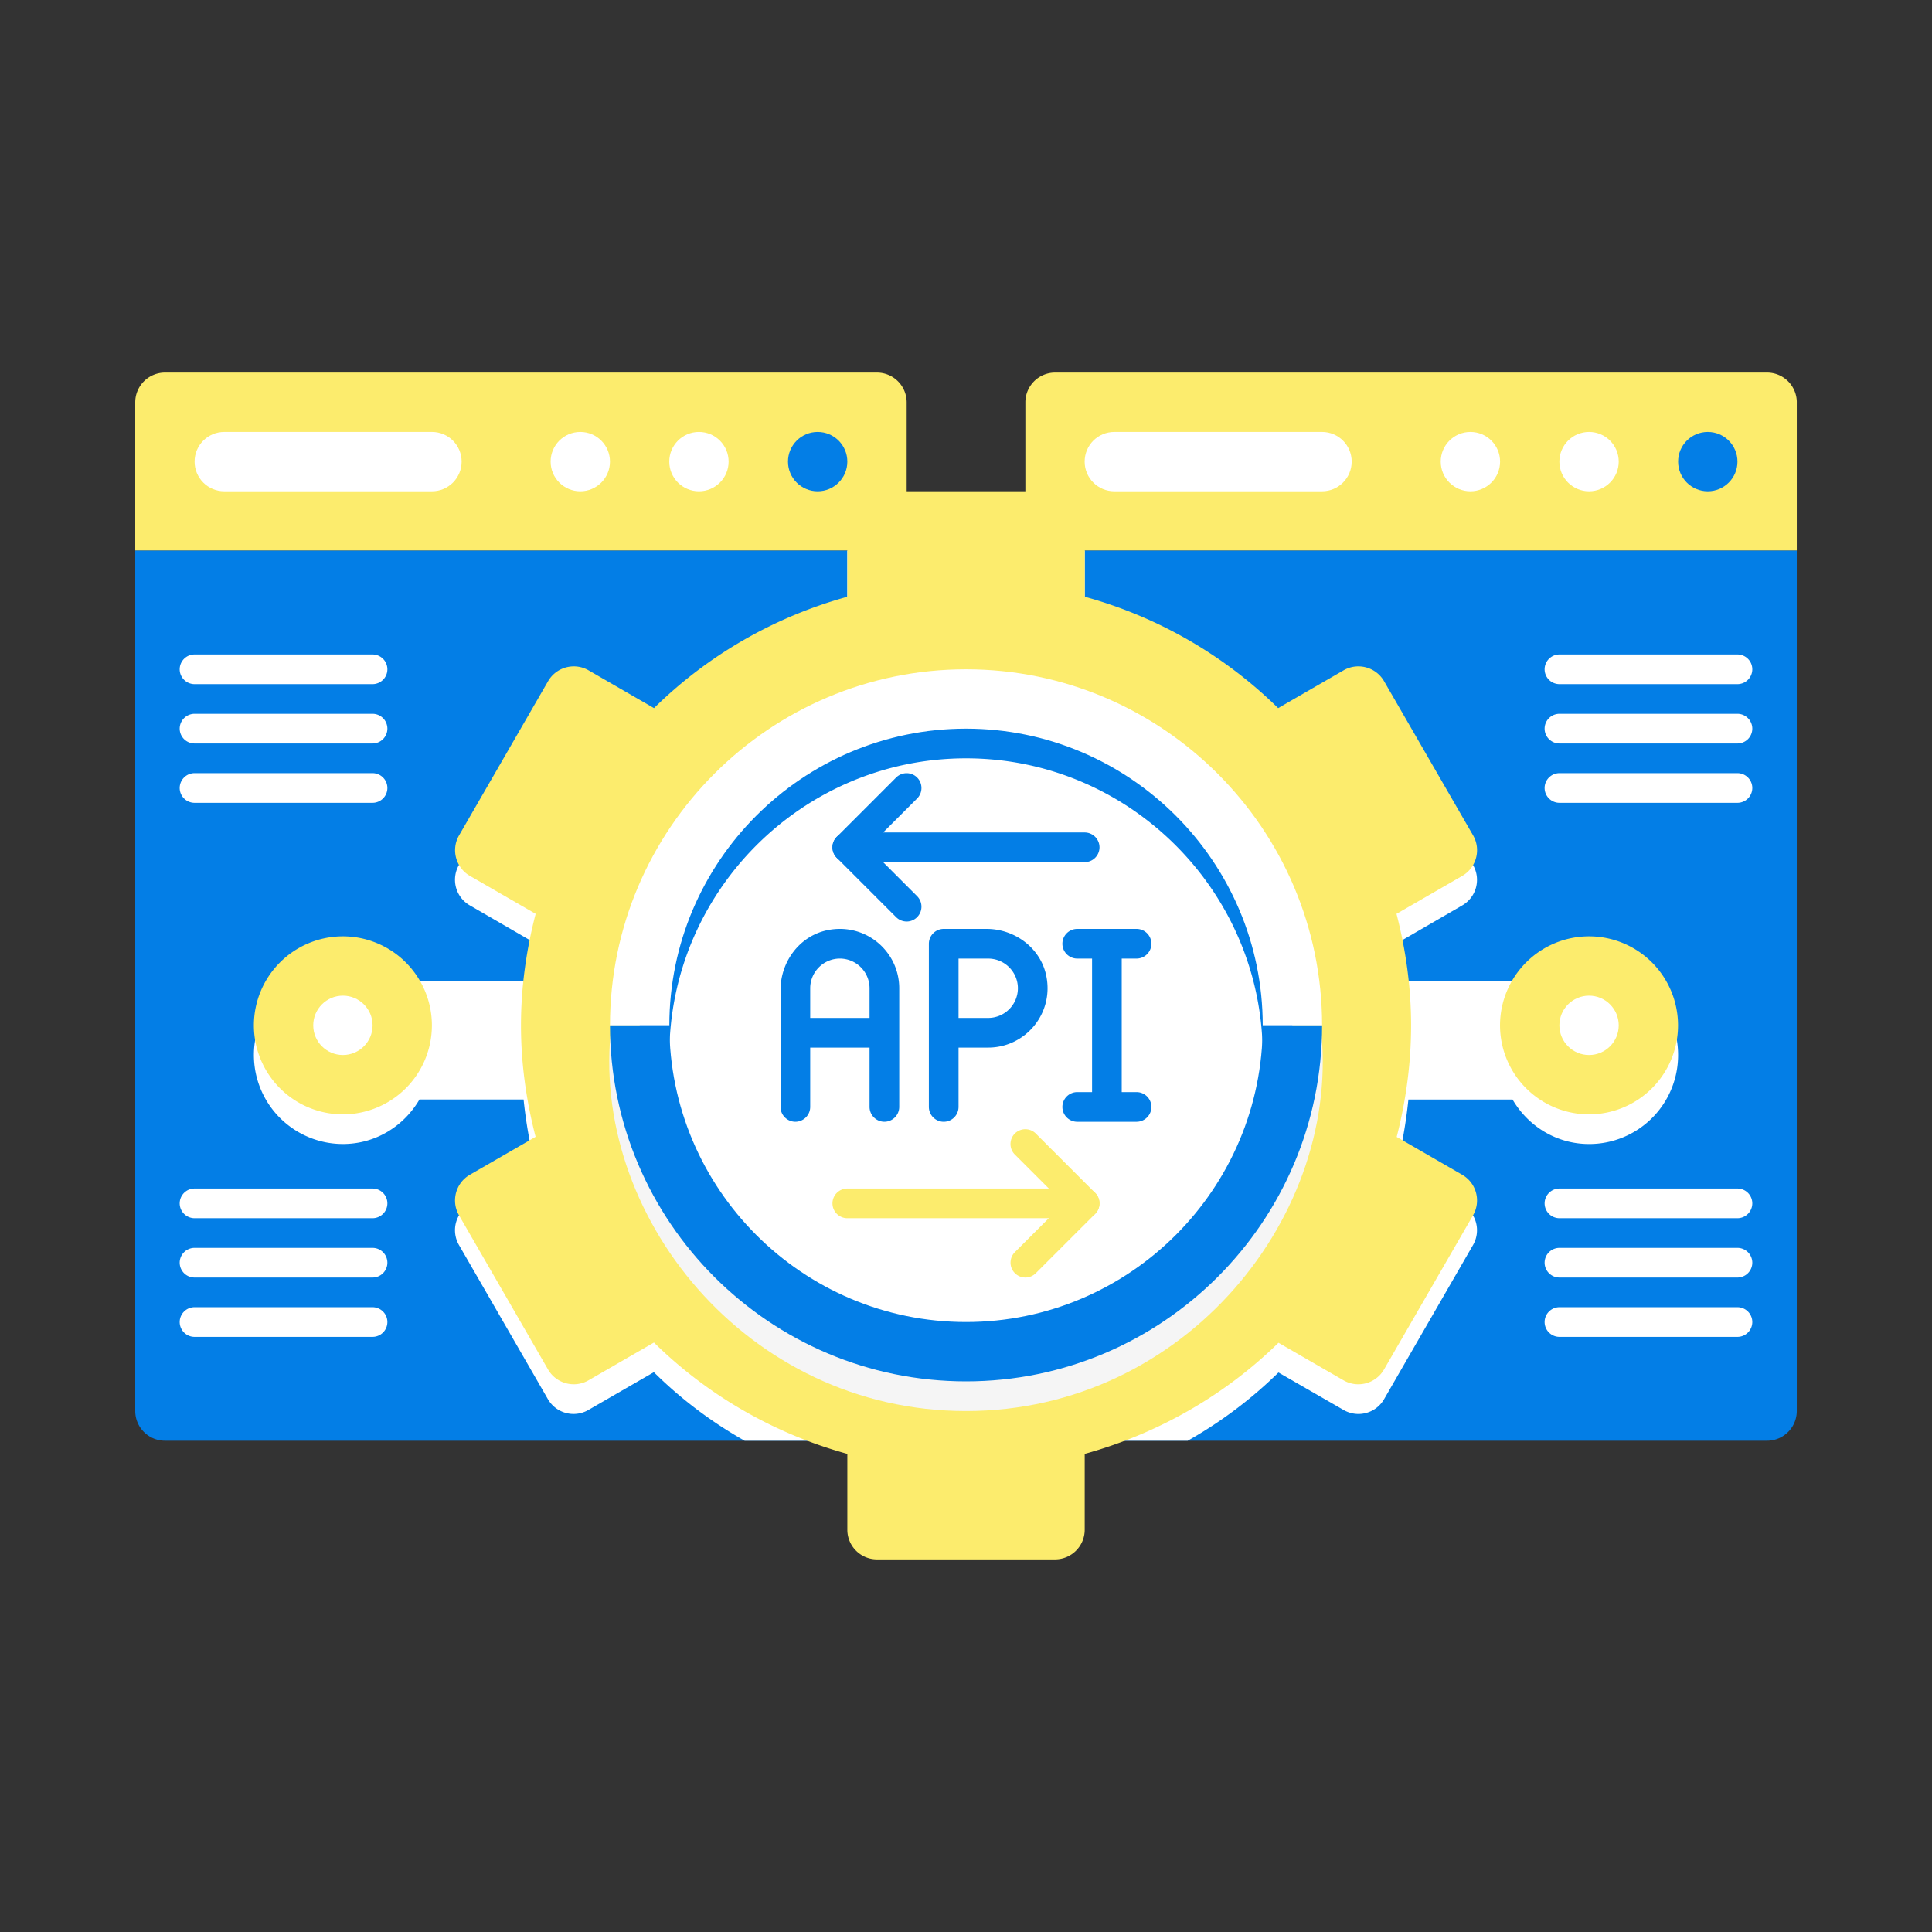 <svg xmlns="http://www.w3.org/2000/svg" xmlns:xlink="http://www.w3.org/1999/xlink" width="100" height="100" fill="none" xmlns:v="https://vecta.io/nano"><rect width="100%" height="100%" fill="#333333" stroke="none"/><style><![CDATA[.B{fill:#fff}.C{fill:#fcec6d}.D{fill:#037ee6}]]></style><path d="M46.929 20.822V28.5H7v-7.679a1.54 1.54 0 0 1 1.536-1.536h36.857a1.54 1.54 0 0 1 1.536 1.536z" class="C"/><use xlink:href="#B" class="D"/><g class="B"><use xlink:href="#C"/><use xlink:href="#C" x="-6.141"/><path d="M22.358 25.429h-10.75c-.849 0-1.536-.688-1.536-1.536s.687-1.536 1.536-1.536h10.75c.849 0 1.536.688 1.536 1.536s-.686 1.536-1.536 1.536z"/></g><path d="M93.001 20.822V28.5H53.073v-7.679a1.54 1.54 0 0 1 1.536-1.536h36.857a1.54 1.54 0 0 1 1.536 1.536z" class="C"/><use xlink:href="#C" x="52.218" class="D"/><g class="B"><use xlink:href="#B" x="39.927"/><use xlink:href="#C" x="39.931"/><path d="M68.427 25.429h-10.75c-.849 0-1.536-.688-1.536-1.536s.686-1.536 1.536-1.536h10.75c.849 0 1.536.688 1.536 1.536s-.686 1.536-1.536 1.536z"/></g><path d="M46.929 28.5v44.536a1.54 1.54 0 0 1-1.536 1.536H8.536A1.54 1.54 0 0 1 7 73.036V28.5h39.929z" class="D"/><path d="M46.927 28.5v44.536a1.54 1.54 0 0 1-1.536 1.536h-6.849a22.1 22.1 0 0 1-4.699-3.547l-3.379 1.95c-.737.43-1.674.184-2.104-.553l-4.607-7.986a1.53 1.53 0 0 1 .568-2.089l3.394-1.966c-.292-1.136-.491-2.288-.614-3.471h-5.39c-.799 1.367-2.258 2.303-3.962 2.303a4.6 4.6 0 1 1 0-9.214c1.705 0 3.163.937 3.962 2.303h5.39c.123-1.183.323-2.334.614-3.471l-3.394-1.966a1.53 1.53 0 0 1-.568-2.089l4.607-7.986c.43-.737 1.367-.983 2.104-.553l3.379 1.95c2.749-2.703 6.189-4.715 10.013-5.774V28.5h3.071z" class="B"/><path d="M93.001 28.5v44.536a1.54 1.54 0 0 1-1.536 1.536H54.608a1.54 1.54 0 0 1-1.536-1.536V28.5h39.929z" class="D"/><g class="B"><path d="M86.858 54.607a4.6 4.6 0 0 1-4.607 4.607c-1.705 0-3.164-.937-3.962-2.303h-5.39c-.123 1.182-.323 2.35-.614 3.471l3.394 1.966a1.53 1.53 0 0 1 .568 2.089l-4.607 7.986c-.43.737-1.367.983-2.104.553l-3.363-1.935a22.41 22.41 0 0 1-4.699 3.532h-6.865a1.54 1.54 0 0 1-1.536-1.536V28.5h3.071v3.916c3.824 1.06 7.264 3.072 10.013 5.774l3.379-1.95c.737-.43 1.674-.184 2.104.553l4.607 7.986a1.53 1.53 0 0 1-.568 2.089l-3.394 1.966c.292 1.136.491 2.288.614 3.471h5.39C79.088 50.937 80.546 50 82.251 50a4.6 4.6 0 0 1 4.607 4.607zm-67.572-3.839h12.286v4.607H19.286v-4.607z"/><path d="M68.428 50.768h12.286v4.607H68.428v-4.607z"/></g><path d="M75.682 60.805l-3.389-1.957c.468-1.838.745-3.762.745-5.777 0-1.996-.279-3.924-.755-5.77l3.402-1.964c.734-.424.986-1.364.562-2.098l-4.607-7.98c-.424-.734-1.364-.986-2.098-.562l-3.385 1.955a22.99 22.99 0 0 0-10.01-5.765v-3.924c0-.848-.688-1.536-1.536-1.536h-9.214c-.848 0-1.536.688-1.536 1.536v3.924c-3.828 1.056-7.261 3.059-10.01 5.765l-3.385-1.955c-.734-.424-1.674-.172-2.098.562l-4.607 7.98c-.424.734-.172 1.674.562 2.098l3.402 1.964c-.479 1.846-.759 3.773-.759 5.77s.279 3.924.756 5.77l-3.402 1.964c-.734.424-.986 1.364-.562 2.098l4.607 7.98c.424.734 1.364.986 2.098.562l3.385-1.955c2.75 2.706 6.181 4.707 10.01 5.763v3.925c0 .848.688 1.536 1.536 1.536h9.214c.848 0 1.536-.688 1.536-1.536v-3.925c3.799-1.05 7.255-3.033 10.031-5.751l3.365 1.943c.734.424 1.674.172 2.098-.562l4.607-7.98c.425-.734.174-1.674-.562-2.098z" class="C"/><path d="M68.352 53.072h-1.459c0 9.663-7.866 16.893-16.893 16.893-9.297 0-16.893-7.511-16.893-16.893h-1.459C30.468 62.816 38.618 73.036 50 73.036s19.533-10.22 18.352-19.964z" fill="#f5f5f5"/><path d="M66.896 53.071c0 9.353-7.356 16.432-16.048 16.877-.276 0-.553.015-.845.015-.584 0-1.167-.031-1.735-.092-8.523-.86-15.157-8.047-15.157-16.801 0-8.907 6.865-16.186 15.587-16.831a12.37 12.37 0 0 1 1.305-.061 12.37 12.37 0 0 1 1.305.061c8.723.645 15.587 7.924 15.587 16.831z" class="B"/><path d="M50.002 36.179a16.88 16.88 0 0 0-16.893 16.893c0 8.754 6.634 15.941 15.157 16.801-7.648-.875-13.622-7.387-13.622-15.265 0-8.462 6.895-15.357 15.357-15.357s15.357 6.895 15.357 15.357c0 8.17-6.435 14.896-14.513 15.342 8.692-.445 16.048-7.525 16.048-16.877A16.88 16.88 0 0 0 50 36.18zm-7.175 11.967c-1.436.295-2.427 1.628-2.427 3.093v6.055a.77.77 0 0 0 .768.768.77.77 0 0 0 .768-.768v-3.071h3.072v3.071a.77.77 0 0 0 .768.768.77.77 0 0 0 .768-.768v-6.143c0-1.906-1.743-3.409-3.716-3.005zm-.891 4.541v-1.536a1.54 1.54 0 0 1 1.536-1.536 1.54 1.54 0 0 1 1.536 1.536v1.536h-3.072zm9.126-4.607h-2.216a.77.77 0 0 0-.768.768v8.447a.77.77 0 0 0 .768.768.77.77 0 0 0 .768-.768v-3.072h1.536c1.904 0 3.409-1.742 3.005-3.715-.293-1.437-1.628-2.428-3.093-2.428zm.088 4.607h-1.536v-3.071h1.536a1.54 1.54 0 0 1 1.536 1.536 1.54 1.54 0 0 1-1.536 1.536zm8.446-3.839a.77.77 0 0 0-.768-.768h-3.071a.77.77 0 0 0-.768.768.77.77 0 0 0 .768.768h.768v6.911h-.768a.77.77 0 0 0-.768.768.77.77 0 0 0 .768.768h3.071a.77.77 0 0 0 .768-.768.77.77 0 0 0-.768-.768h-.768v-6.911h.768a.77.77 0 0 0 .768-.768zm22.476 1.92v4.607h-2.995c-.061-.246-.077-.507-.077-.768 0-1.612.814-3.01 2.058-3.839h1.014zm-61.071 2.899a.94.94 0 0 1-.05.333h-1.95v-2h.66c.81.36 1.34.967 1.34 1.667z" class="D"/><path d="M68.431 53.072h-3.072c0-8.468-6.889-15.357-15.357-15.357s-15.357 6.889-15.357 15.357h-3.072c0-10.162 8.267-18.429 18.429-18.429s18.429 8.267 18.429 18.429z" class="B"/><g class="D"><path d="M50.002 71.5c-10.162 0-18.429-8.267-18.429-18.429h3.072c0 8.468 6.889 15.357 15.357 15.357s15.357-6.889 15.357-15.357h3.072c0 10.162-8.267 18.429-18.429 18.429z"/><use xlink:href="#D"/><path d="M46.928 47.697a.77.77 0 0 1-.544-.224l-3.072-3.071a.77.77 0 0 1 0-1.086l3.072-3.072a.77.77 0 0 1 1.086 0 .77.77 0 0 1 0 1.086l-2.528 2.528 2.528 2.528a.77.77 0 0 1 0 1.086.76.76 0 0 1-.542.226z"/></g><g class="C"><use xlink:href="#D" y="18.429"/><path d="M53.07 66.125a.77.77 0 0 1-.544-1.31l2.529-2.529-2.528-2.528a.77.77 0 0 1 0-1.086.77.77 0 0 1 1.086 0l3.072 3.072a.77.77 0 0 1 0 1.086l-3.072 3.071a.77.77 0 0 1-.544.224z"/></g><g class="B"><use xlink:href="#E"/><use xlink:href="#E" y="3.071"/><use xlink:href="#E" y="6.143"/><use xlink:href="#E" y="27.643"/><use xlink:href="#E" y="30.714"/><use xlink:href="#E" y="33.786"/><use xlink:href="#E" x="-70.648"/><use xlink:href="#E" x="-70.648" y="3.071"/><use xlink:href="#E" x="-70.648" y="6.143"/><use xlink:href="#E" x="-70.648" y="27.643"/><use xlink:href="#E" x="-70.648" y="30.714"/><use xlink:href="#E" x="-70.648" y="33.786"/></g><use xlink:href="#F" class="C"/><use xlink:href="#B" x="39.927" y="29.178" class="B"/><use xlink:href="#F" x="-64.5" class="C"/><use xlink:href="#B" x="-24.573" y="29.178" class="B"/><defs ><path id="B" d="M42.322 25.429c.848 0 1.536-.688 1.536-1.536s-.688-1.536-1.536-1.536-1.536.688-1.536 1.536.688 1.536 1.536 1.536z"/><path id="C" d="M36.177 25.429c.848 0 1.536-.688 1.536-1.536s-.687-1.536-1.536-1.536-1.536.688-1.536 1.536.688 1.536 1.536 1.536z"/><path id="D" d="M56.142 44.625H43.856a.77.77 0 0 1-.768-.768.77.77 0 0 1 .768-.768h12.286a.77.77 0 0 1 .768.768.77.77 0 0 1-.768.768z"/><path id="E" d="M89.931 35.411h-9.214a.77.77 0 0 1-.768-.768.77.77 0 0 1 .768-.768h9.214a.77.77 0 0 1 .768.768.77.77 0 0 1-.768.768z"/><path id="F" d="M82.248 57.679a4.61 4.61 0 0 0 4.607-4.607 4.61 4.61 0 0 0-4.607-4.607 4.61 4.61 0 0 0-4.607 4.607 4.61 4.61 0 0 0 4.607 4.607z"/></defs></svg>